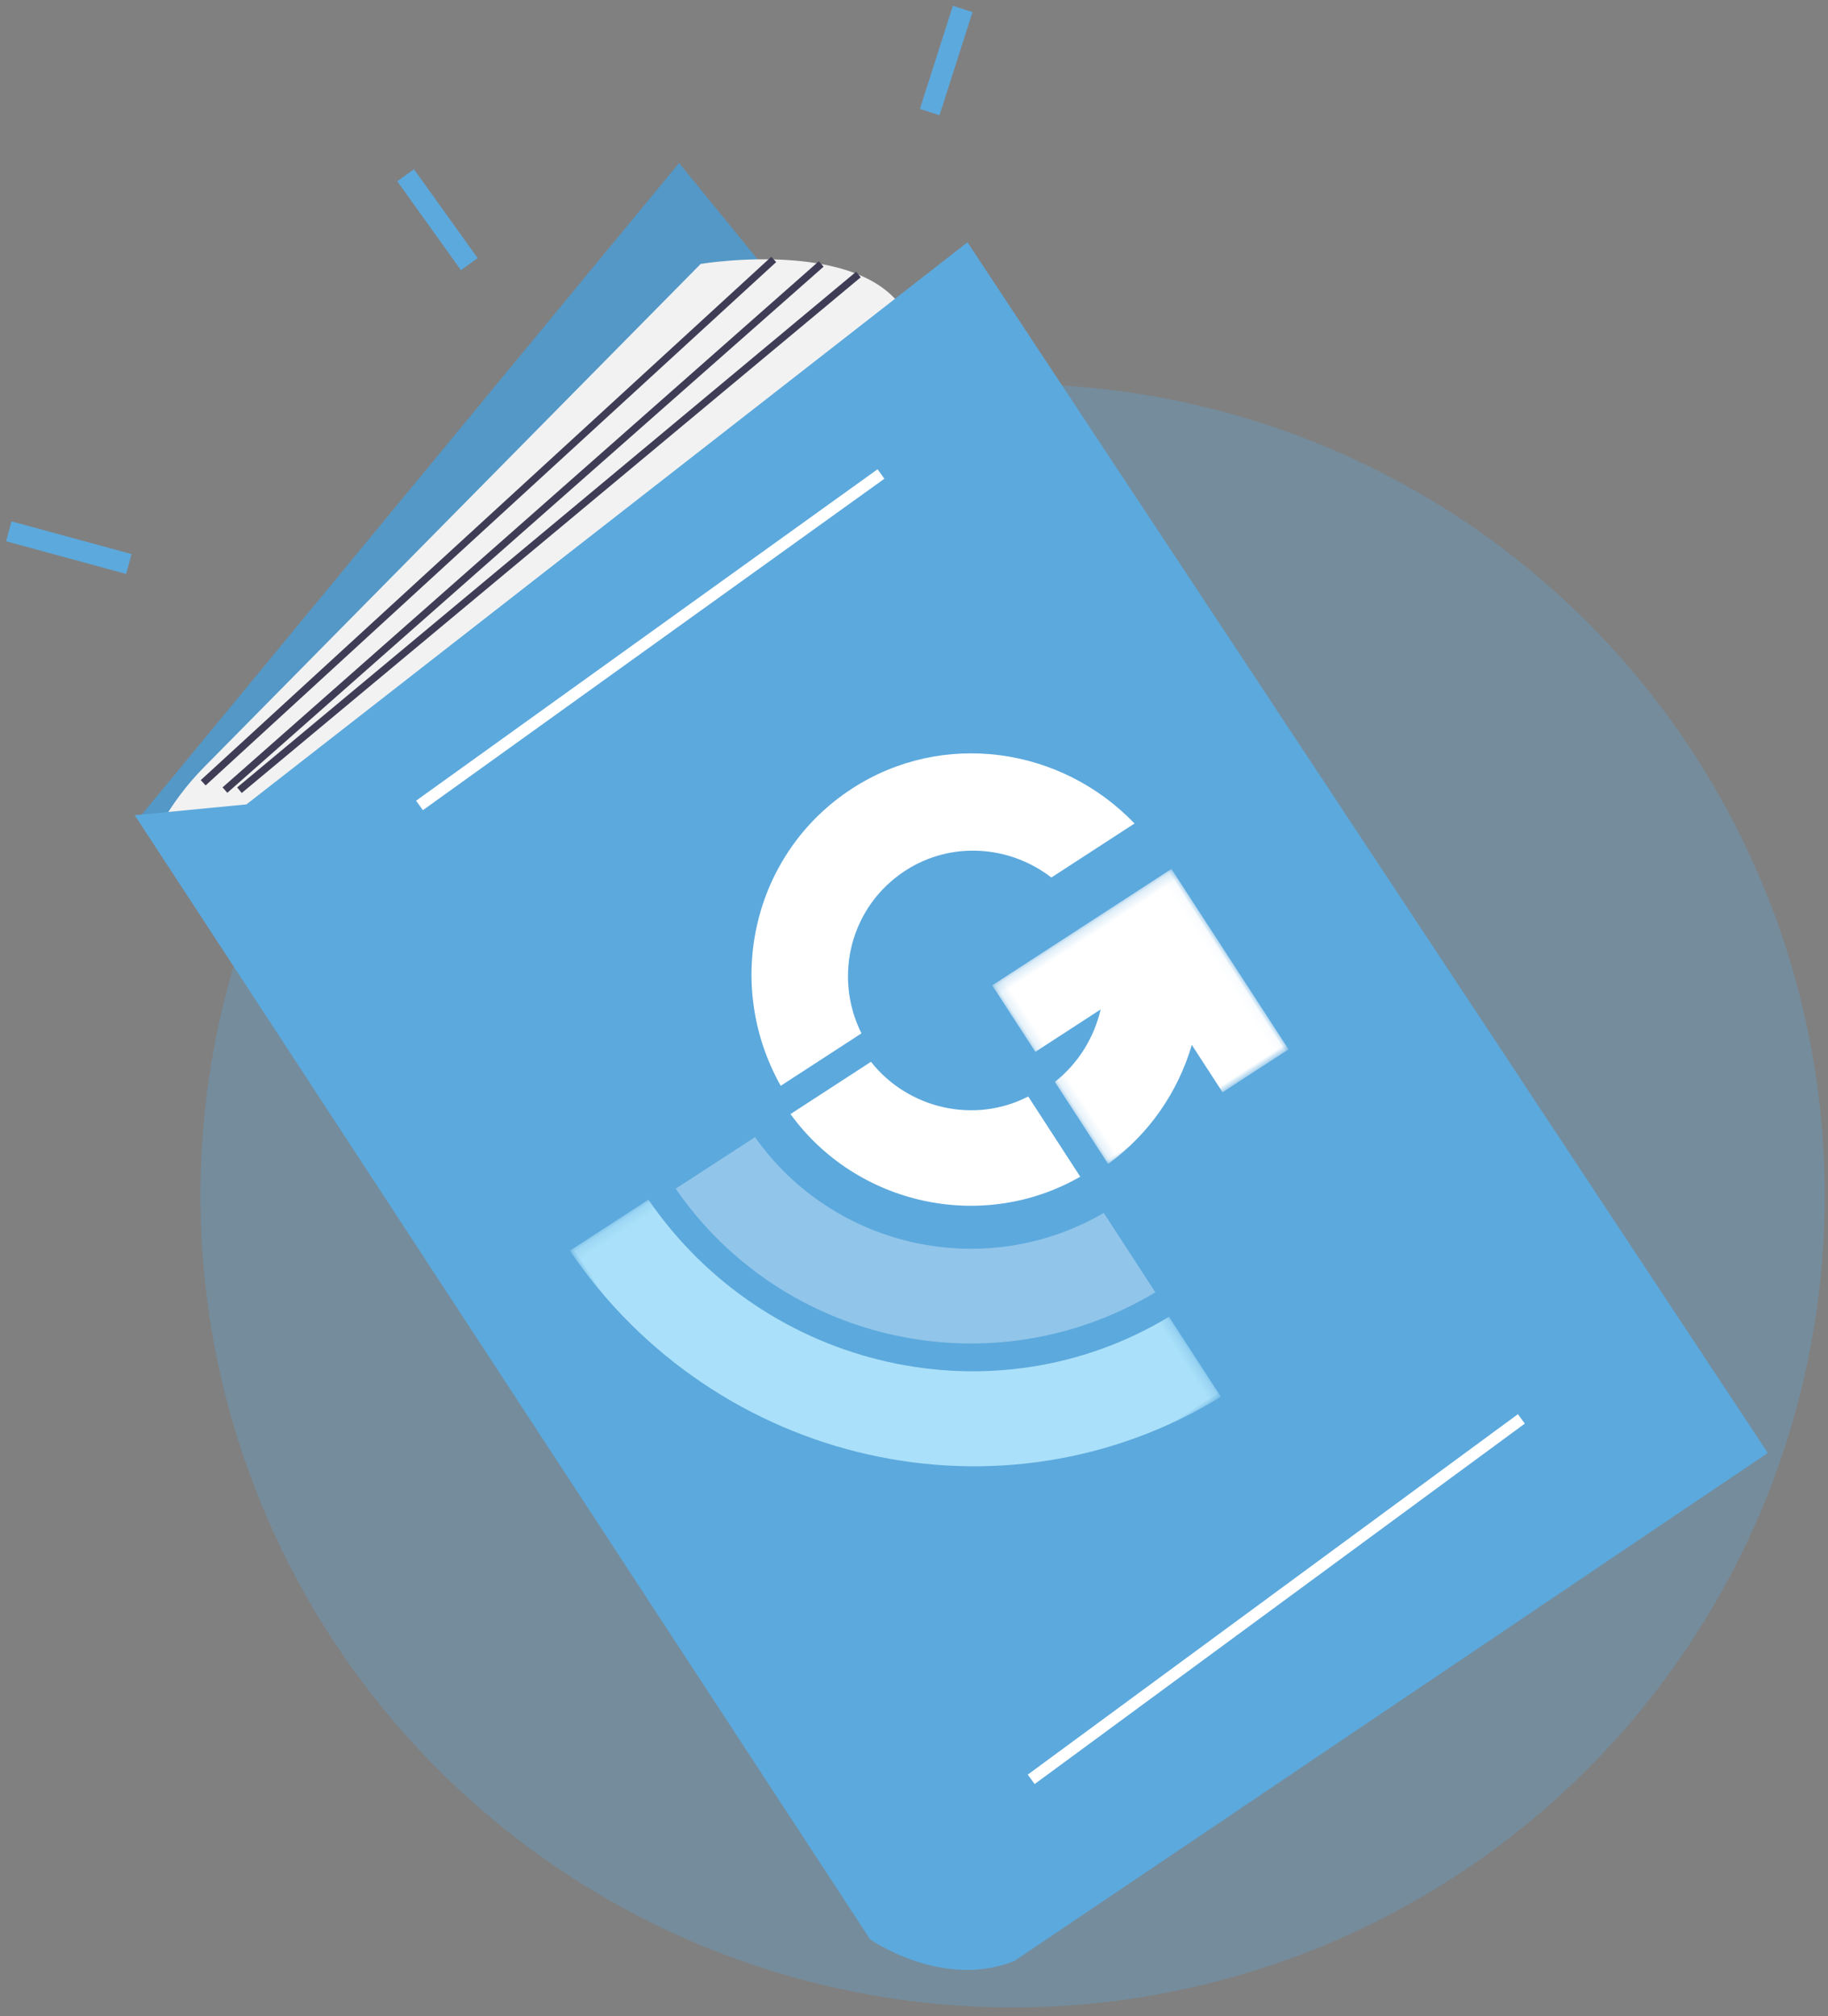 <?xml version="1.0" encoding="UTF-8"?>
<svg width="195px" height="215px" viewBox="0 0 195 215" version="1.1" xmlns="http://www.w3.org/2000/svg" xmlns:xlink="http://www.w3.org/1999/xlink">
    <rect x="0" y="0" width="195" height="215" fill="#808080" stroke="none"/>
    <!-- Generator: Sketch 53.2 (72643) - https://sketchapp.com -->
    <title>Group</title>
    <desc>Created with Sketch.</desc>
    <defs>
        <polygon id="path-1" points="6.14296359e-05 0.17 49.765 0.17 49.765 51.063 6.14296359e-05 51.063"></polygon>
        <polygon id="path-3" points="0.156 0.205 22.957 0.205 22.957 23.154 0.156 23.154"></polygon>
    </defs>
    <g id="Popup-email" stroke="none" stroke-width="1" fill="none" fill-rule="evenodd">
        <g id="Desktop-HD-–-Popup-Email" transform="translate(-319, -270)">
            <g id="Group" transform="translate(321, 272)">
                <ellipse id="Oval" fill="#5CA9DD" fill-rule="nonzero" opacity="0.3" cx="106.018" cy="125.501" rx="86.636" ry="86.556"></ellipse>
                <polygon id="Path" fill="#5CA9DD" fill-rule="nonzero" points="70.439 15.384 12.754 85.31 98.127 185.973 155.042 119.121"></polygon>
                <polygon id="Path" fill="#000000" fill-rule="nonzero" opacity="0.1" points="70.439 15.384 12.754 85.31 98.127 185.973 155.042 119.121"></polygon>
                <path d="M15.062,86.078 L15.062,86.078 C16.338,83.784 17.92,81.673 19.765,79.804 L72.746,26.142 C72.746,26.142 91.205,23.068 95.051,32.289 L27.368,87.615 L15.062,86.078 Z" id="Path" fill="#F2F2F2" fill-rule="nonzero"></path>
                <path d="M12.37,84.926 L90.821,204.799 C90.821,204.799 98.512,210.178 106.203,207.105 L186.577,152.931 L101.204,23.836 L24.291,83.773 L12.37,84.926 Z" id="Path" fill="#5CA9DD" fill-rule="nonzero"></path>
                <polygon id="Rectangle" fill="#FFFFFF" fill-rule="nonzero" transform="translate(67.362, 66.215) rotate(-35.7) translate(-67.362, -66.215) " points="37.062 65.579 97.662 65.605 97.663 66.851 37.062 66.824"></polygon>
                <polygon id="Rectangle" fill="#FFFFFF" fill-rule="nonzero" transform="translate(134.146, 168.514) rotate(-36.344) translate(-134.146, -168.514) " points="101.698 167.877 166.593 167.906 166.594 169.152 101.698 169.123"></polygon>
                <polygon id="Rectangle" fill="#3F3D56" fill-rule="nonzero" transform="translate(50.107, 53.565) rotate(-42.545) translate(-50.107, -53.565) " points="8.82 53.162 91.393 53.2 91.393 53.969 8.821 53.931"></polygon>
                <polygon id="Rectangle" fill="#3F3D56" fill-rule="nonzero" transform="translate(53.798, 54.197) rotate(-41.438) translate(-53.798, -54.197) " points="11.391 53.794 96.205 53.832 96.205 54.601 11.392 54.563"></polygon>
                <polygon id="Rectangle" fill="#3F3D56" fill-rule="nonzero" transform="translate(56.557, 54.766) rotate(-39.813) translate(-56.557, -54.766) " points="13.593 54.362 99.522 54.401 99.522 55.17 13.593 55.131"></polygon>
                <path d="M0,54.943 L10.682,57.851" id="Line-3" stroke="#5CA9DD" stroke-width="2.2" stroke-linecap="square"></path>
                <path d="M100.36,0 L97.511,8.905" id="Line-3-Copy" stroke="#5CA9DD" stroke-width="2.2" stroke-linecap="square"></path>
                <path d="M41.909,17.582 L47.423,25.274" id="Line-3-Copy-2" stroke="#5CA9DD" stroke-width="2.2" stroke-linecap="square"></path>
                <g id="Group-13" transform="translate(97.768, 121.526) rotate(-33) translate(-97.768, -121.526) translate(59.72, 83.615)">
                    <path d="M64.75,19.534 C62.887,14.229 57.916,10.435 52.076,10.435 C45.177,10.435 39.49,15.612 38.708,22.437 L28.44,22.437 C29.251,9.84 39.523,0 52.076,0 C63.605,0 73.211,8.404 75.328,19.535 L64.75,19.534 Z" id="Fill-1" fill="#FFFFFF"></path>
                    <path d="M49.958,47.969 C37.927,47.302 28.296,37.525 27.672,25.532 L37.909,25.532 C38.495,31.908 43.572,37.144 49.963,37.77 L49.958,47.969 Z" id="Fill-3" fill="#FFFFFF"></path>
                    <path d="M49.963,52.571 C35.42,51.877 23.73,40.108 23.161,25.532 L13.067,25.533 C13.644,45.704 29.826,61.966 49.963,62.669 L49.963,52.571 Z" id="Fill-5" fill="#91C5EA"></path>
                    <g id="Group-9" transform="translate(0, 24.758)">
                        <mask id="mask-2" fill="white">
                            <use xlink:href="#path-1"></use>
                        </mask>
                        <g id="Clip-8"></g>
                        <path d="M49.765,40.892 C28.07,40.179 10.566,22.283 9.991,0.17 L6.14296359e-05,0.17 C0.578,27.934 22.519,50.347 49.765,51.063 L49.765,40.892 Z" id="Fill-7" fill="#AAE0F9" mask="url(#mask-2)"></path>
                    </g>
                    <g id="Group-12" transform="translate(53.037, 25.532)">
                        <mask id="mask-4" fill="white">
                            <use xlink:href="#path-3"></use>
                        </mask>
                        <g id="Clip-11"></g>
                        <path d="M14.56,17.13 C10.632,20.497 5.621,22.626 0.156,22.911 L0.156,12.483 C3.346,12.189 6.255,10.787 8.462,8.663 L8.461,8.661 L0.156,8.661 L0.156,0.205 L22.957,0.209 L22.957,23.154 L14.556,23.154 L14.557,17.126 L14.56,17.13 Z" id="Fill-10" fill="#FFFFFF" mask="url(#mask-4)"></path>
                    </g>
                </g>
            </g>
        </g>
    </g>
</svg>